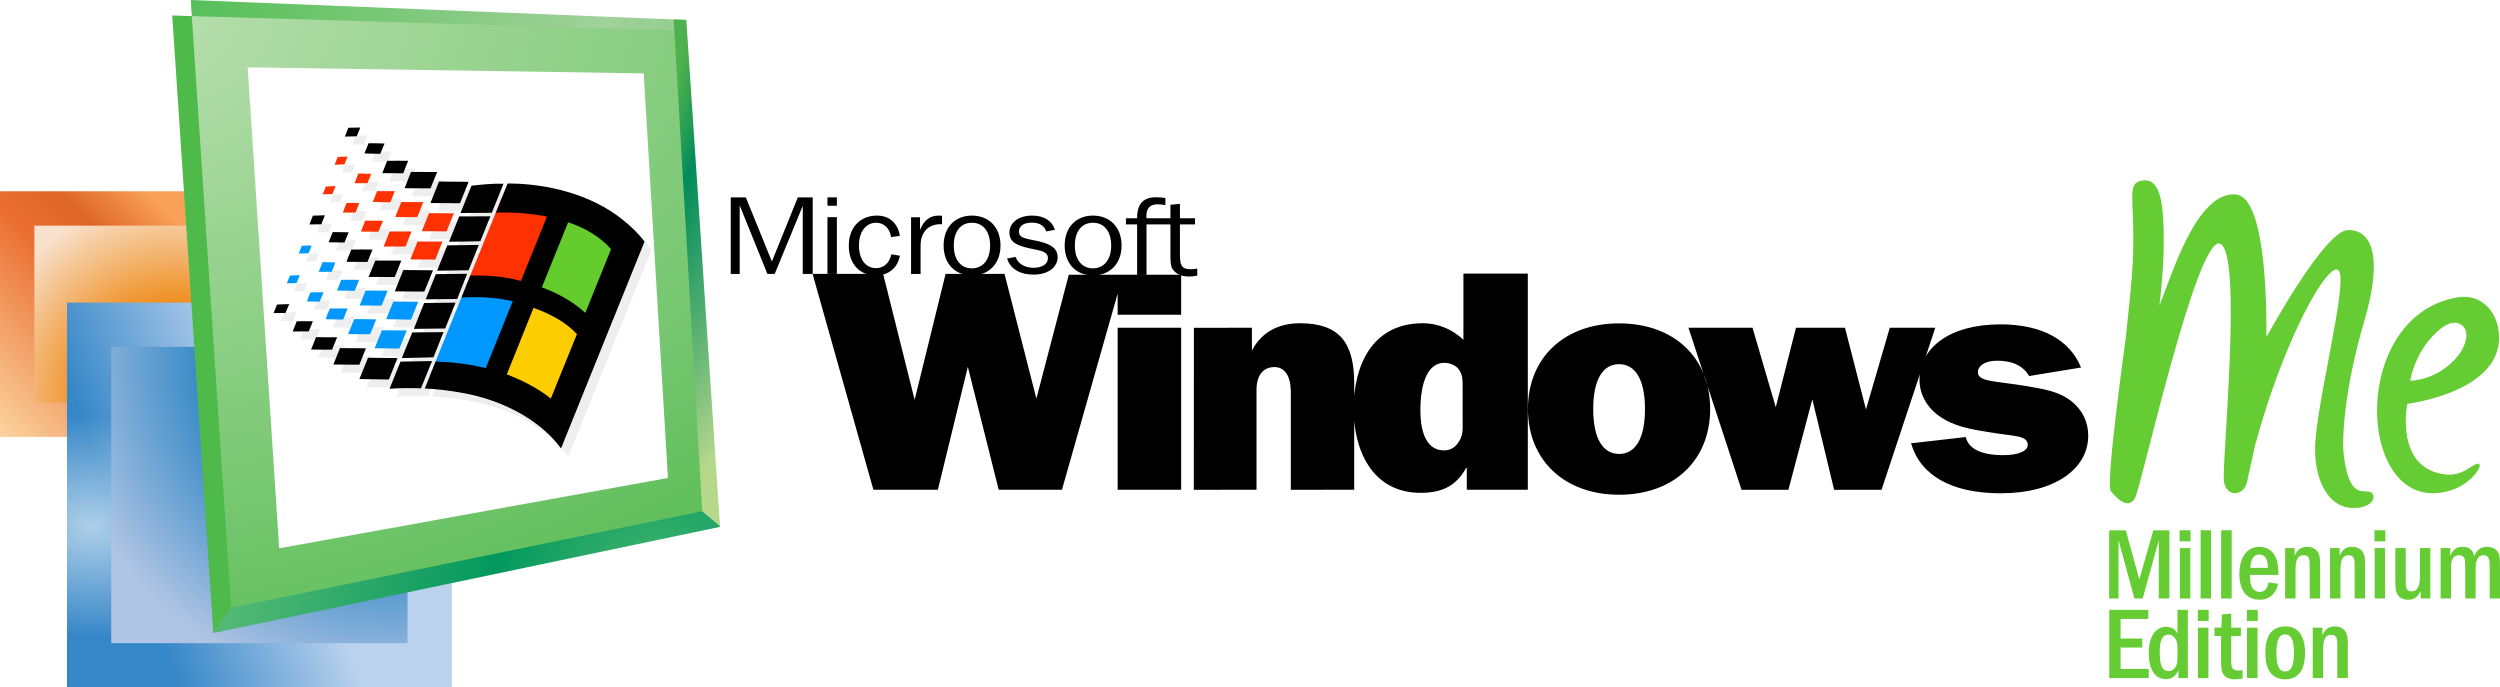 <?xml version="1.0" encoding="UTF-8" standalone="no"?>
<!-- Created with Inkscape (http://www.inkscape.org/) -->

<svg
   width="7214.8"
   height="1983.8"
   version="1.1"
   viewBox="0 0 7214.8 1983.8"
   id="svg121"
   sodipodi:docname="Windows_Me_Accurate_logo_fix.svg"
   xml:space="preserve"
   inkscape:version="1.3.2 (091e20e, 2023-11-25, custom)"
   xmlns:inkscape="http://www.inkscape.org/namespaces/inkscape"
   xmlns:sodipodi="http://sodipodi.sourceforge.net/DTD/sodipodi-0.dtd"
   xmlns:xlink="http://www.w3.org/1999/xlink"
   xmlns="http://www.w3.org/2000/svg"
   xmlns:svg="http://www.w3.org/2000/svg"><sodipodi:namedview
     id="namedview121"
     pagecolor="#ffffff"
     bordercolor="#000000"
     borderopacity="0.25"
     inkscape:showpageshadow="2"
     inkscape:pageopacity="0.0"
     inkscape:pagecheckerboard="0"
     inkscape:deskcolor="#d1d1d1"
     inkscape:zoom="0.10547763"
     inkscape:cx="3635.842"
     inkscape:cy="1417.3621"
     inkscape:window-width="1440"
     inkscape:window-height="837"
     inkscape:window-x="-8"
     inkscape:window-y="-8"
     inkscape:window-maximized="1"
     inkscape:current-layer="svg121" /><defs
     id="defs33"><radialGradient
       id="SVGID_5_"
       cx="237.337"
       cy="-203.304"
       r="33.277"
       gradientTransform="matrix(4.019 0 0 -4.019 -724.69 -736.26)"
       gradientUnits="userSpaceOnUse"
       fx="237.337"
       fy="-203.304"><stop
         stop-color="#5DAC39"
         offset="0"
         id="stop1"
         style="stop-color:#48bc4c;stop-opacity:1;" /><stop
         stop-color="#CEE1CD"
         offset="0"
         id="stop2"
         style="stop-color:#a1d19a;stop-opacity:1;" /><stop
         stop-color="#5DAC39"
         offset="1"
         id="stop3"
         style="stop-color:#48bc4c;stop-opacity:1;" /></radialGradient><radialGradient
       id="SVGID_6_"
       cx="214.541"
       cy="-200.654"
       r="47.071"
       gradientTransform="matrix(4.019 0 0 -4.019 -724.69 -736.26)"
       gradientUnits="userSpaceOnUse"
       fx="214.541"
       fy="-200.654"><stop
         stop-color="#5DAC39"
         offset="0.608"
         id="stop4"
         style="stop-color:#4db14d;stop-opacity:1;" /><stop
         stop-color="#CEE1CD"
         offset="0.667"
         id="stop5"
         style="stop-color:#028c5b;stop-opacity:1;" /><stop
         stop-color="#5DAC39"
         offset="0.942"
         id="stop6"
         style="stop-color:#b5d88b;stop-opacity:1;" /></radialGradient><radialGradient
       id="SVGID_7_"
       cx="241"
       cy="-244.14"
       r="30.06"
       gradientTransform="matrix(3.905,0.331,0.355,-4.183,-610.469,-856.062)"
       gradientUnits="userSpaceOnUse"
       fx="241"
       fy="-244.14"><stop
         stop-color="#5DAC39"
         offset="0.052"
         id="stop7"
         style="stop-color:#4cb870;stop-opacity:1;" /><stop
         stop-color="#CEE1CD"
         offset="0.39"
         id="stop8"
         style="stop-color:#03985e;stop-opacity:1;" /><stop
         stop-color="#5DAC39"
         offset="0.982"
         id="stop9"
         style="stop-color:#52b875;stop-opacity:1;" /></radialGradient><radialGradient
       id="SVGID_8_"
       cx="242.42"
       cy="-242.85"
       r="9.126"
       gradientTransform="matrix(4.019 0 0 -4.019 -724.69 -736.26)"
       gradientUnits="userSpaceOnUse"><stop
         stop-color="#5DAC39"
         offset=".008"
         id="stop10" /><stop
         stop-color="#CEE1CD"
         offset=".455"
         id="stop11" /><stop
         stop-color="#5DAC39"
         offset=".89"
         id="stop12" /></radialGradient><radialGradient
       id="SVGID_9_"
       cx="212.01"
       cy="-226.66"
       r="38.89"
       gradientTransform="matrix(4.019 0 0 -4.019 -724.69 -736.26)"
       gradientUnits="userSpaceOnUse"><stop
         stop-color="#5DAC39"
         offset="0"
         id="stop13"
         style="stop-color:#4eba4a;stop-opacity:1;" /><stop
         stop-color="#CEE1CD"
         offset="1"
         id="stop14"
         style="stop-color:#82c784;stop-opacity:1;" /><stop
         stop-color="#5DAC39"
         offset="1"
         id="stop15" /></radialGradient><radialGradient
       id="SVGID_10_"
       cx="214.09"
       cy="-243.02"
       r="33.152"
       gradientTransform="matrix(4.019 0 0 -4.019 -724.69 -736.26)"
       gradientUnits="userSpaceOnUse"><stop
         stop-color="#5DAC39"
         offset=".008"
         id="stop16" /><stop
         stop-color="#CEE1CD"
         offset=".455"
         id="stop17" /><stop
         stop-color="#5DAC39"
         offset=".89"
         id="stop18" /></radialGradient><radialGradient
       id="SVGID_11_"
       cx="280.844"
       cy="-235.714"
       r="41.211"
       gradientTransform="matrix(-9.81,1.321,0.888,6.595,3066.699,1265.908)"
       gradientUnits="userSpaceOnUse"
       fx="280.844"
       fy="-235.714"><stop
         stop-color="#5DAC39"
         offset="0"
         id="stop19"
         style="stop-color:#53ba4f;stop-opacity:1;" /><stop
         stop-color="#CEE1CD"
         offset="0"
         id="stop20"
         style="stop-color:#b9dfaf;stop-opacity:1;" /><stop
         stop-color="#5DAC39"
         offset="0.74"
         id="stop21"
         style="stop-color:#53ba4f;stop-opacity:1;" /></radialGradient><filter
       id="shadow"
       x="-0.02"
       y="-0.023"
       width="1.04"
       height="1.046"><feGaussianBlur
         stdDeviation="1.17"
         id="feGaussianBlur21" /></filter><linearGradient
       id="SVGID_3_-3"
       x1="113.12"
       x2="1.356"
       y1="43.82"
       y2="3.14"
       gradientTransform="matrix(1 0 0 -1 8.4 146.1)"
       gradientUnits="userSpaceOnUse"><stop
         stop-color="#CCE1FF"
         offset="0.433"
         id="stop22"
         style="stop-color:#bbd2ee;stop-opacity:1;" /><stop
         stop-color="#298BED"
         offset="0.788"
         id="stop23"
         style="stop-color:#3687c8;stop-opacity:1;" /></linearGradient><radialGradient
       id="SVGID_4_-5"
       cx="37.329"
       cy="-62.618"
       r="36.755"
       gradientTransform="matrix(.998 .063 .049 -.776 -9.09 79.265)"
       gradientUnits="userSpaceOnUse"><stop
         stop-color="#fff"
         stop-opacity=".6"
         offset="0"
         id="stop24" /><stop
         stop-color="#fff"
         stop-opacity="0"
         offset=".936"
         id="stop25" /></radialGradient><radialGradient
       id="SVGID_5_-4"
       cx="89.351"
       cy="57.182"
       r="99.939"
       gradientTransform="matrix(1 0 0 -1 8.4 146.1)"
       gradientUnits="userSpaceOnUse"><stop
         stop-color="#298BED"
         offset="0.423"
         id="stop26"
         style="stop-color:#2b84c3;stop-opacity:1;" /><stop
         stop-color="#CCE1FF"
         offset="0.82"
         id="stop27"
         style="stop-color:#b0c4e4;stop-opacity:1;" /></radialGradient><linearGradient
       id="SVGID_1_-6"
       x1="-5.167"
       x2="53.906"
       y1="38.438"
       y2="98.281"
       gradientTransform="matrix(1 0 0 -1 8.4 146.1)"
       gradientUnits="userSpaceOnUse"><stop
         stop-color="#FFF1BF"
         offset="0"
         id="stop28"
         style="stop-color:#fbd4a0;stop-opacity:1;" /><stop
         stop-color="#FF7400"
         offset="0.468"
         id="stop29"
         style="stop-color:#eb6f33;stop-opacity:1;" /><stop
         stop-color="#FF7400"
         offset="0.618"
         id="stop30"
         style="stop-color:#dd6528;stop-opacity:1;" /><stop
         stop-color="#FF9735"
         offset="0.8"
         id="stop31"
         style="stop-color:#f9a059;stop-opacity:1;" /></linearGradient><radialGradient
       id="SVGID_2_-9"
       cx="37.171"
       cy="47.272"
       r="46.661"
       gradientTransform="matrix(0.834,0.552,0.575,-0.868,-14.012,116.78)"
       gradientUnits="userSpaceOnUse"
       fx="37.171"
       fy="47.272"><stop
         stop-color="#FF7600"
         offset="0.404"
         id="stop32"
         style="stop-color:#ee8915;stop-opacity:1;" /><stop
         stop-color="#FFF1BF"
         offset="1"
         id="stop33"
         style="stop-color:#f8e2ce;stop-opacity:1;" /></radialGradient><linearGradient
       inkscape:collect="always"
       xlink:href="#SVGID_9_"
       id="linearGradient130"
       x1="112.629"
       y1="80.757"
       x2="131.828"
       y2="263.574"
       gradientUnits="userSpaceOnUse" /></defs><g
     transform="translate(1.7483e-7,-2.5591e-5)"
     id="g121"
     style="display:inline"><g
       transform="matrix(11.923,0,0,11.923,-36.246,-20.413)"
       id="g34"
       style="display:inline"><rect
         x="3.04"
         y="48.01"
         width="59.46"
         height="59.46"
         fill="url(#SVGID_1_-6)"
         id="rect33" /><rect
         x="11.364"
         y="56.334"
         width="42.812"
         height="42.813"
         fill="url(#SVGID_2_-9)"
         id="rect34"
         style="fill:url(#SVGID_2_-9)" /></g><g
       transform="matrix(11.967,0,0,11.967,-36.936,-38.838)"
       id="g37"
       style="display:inline"><rect
         x="19.24"
         y="76.22"
         width="92.799"
         height="92.799"
         fill="url(#SVGID_3_-3)"
         id="rect35"
         style="display:inline" /><rect
         x="19.24"
         y="91.204"
         width="71.38"
         height="71.38"
         fill="url(#SVGID_4_-5)"
         id="rect36" /><rect
         x="29.912"
         y="86.893"
         width="71.455"
         height="71.455"
         fill="url(#SVGID_5_-4)"
         id="rect37" /></g><g
       transform="matrix(10.657,0,0,10.657,-698.51,-816.04)"
       id="g44"><path
         d="m 251.38,82.102 v -0.133 l -134.182,-5.39 0.302,4.608 0.139,-0.206 10.145,7.913 115.16,0.238 z"
         fill="url(#SVGID_5_)"
         id="path37"
         style="display:inline;fill:url(#SVGID_5_)"
         sodipodi:nodetypes="cccccccc" /><path
         d="m 242.94,89.128 h 0.334 l 5.396,119.88 v 0.064 l 11.849,9.968 -9.122,-137.078 -3.413,-0.118 0.181,3.184 z"
         fill="url(#SVGID_6_)"
         id="path38"
         style="display:inline;fill:url(#SVGID_6_)"
         sodipodi:nodetypes="ccccccccc" /><path
         d="m 260.51,219.25 v -0.205 l -11.849,-9.968 v 0.072 l -112.85,21.199 v -0.072 l -12.517,17.734 z"
         fill="url(#SVGID_7_)"
         id="path39"
         style="display:inline;fill:url(#SVGID_7_)" /><path
         d="m 248.67,209.01 v 0.133 -0.08 z"
         fill="url(#SVGID_8_)"
         id="path40"
         style="display:inline" /><path
         d="m 126.72,88.894 h 1.073 l -10.19,-7.95 -5.419,-0.189 11.13,167.251 12.517,-17.742 z"
         fill="url(#SVGID_9_)"
         id="path41"
         style="display:inline;fill:url(#linearGradient130)"
         sodipodi:nodetypes="ccccccc" /><path
         d="m 135.83,230.34 v -0.072 z"
         fill="url(#SVGID_10_)"
         id="path42"
         style="display:inline" /><path
         d="M 255.72,215.01 248.154,84.8 117.484,80.939 128.15,241.149 Z"
         fill="url(#SVGID_11_)"
         id="path43"
         style="display:inline;fill:url(#SVGID_11_)" /><path
         d="m 246.42,206.01 -6.562,-109.57 -107.25,-1.634 8.541,130.25 z"
         fill="#ffffff"
         id="path44"
         style="display:inline" /></g><path
       transform="matrix(7.581,0,0,7.581,-2648.657,544.711)"
       d="m 489.32,-20.237 c -1.51,0 -3.042,0.045 -4.552,0.088 l -1.314,3.365 4.509,-0.108 z m 3.151,5.954 -1.597,3.885 c 2.028,0.108 4.035,0.085 6.042,0.149 l 1.639,-3.926 c -2.05,-0.128 -4.055,-0.044 -6.083,-0.108 z m -8.025,5.114 c -1.273,0.086 -2.526,0.001 -3.777,0.152 l -1.165,2.955 3.754,-0.152 z m 20.075,1.538 c -1.67,0.004 -3.337,0.036 -4.995,0.036 l -1.832,4.684 7.961,0.064 1.876,-4.748 c -1.003,-0.032 -2.007,-0.039 -3.009,-0.036 z m 4.066,4.266 -2.414,6.191 9.86,0.064 2.522,-6.235 z m -20.021,0.603 -1.445,3.689 h 4.898 l 1.468,-3.581 c -1.64,-0.087 -3.281,-5.061e-4 -4.921,-0.108 z m 30.679,3.063 -3.256,8.177 11.261,0.064 3.28,-8.154 z m 26.106,0.755 -2.409,6.011 -11.766,29.048 c -0.007,1.36e-4 -0.014,-1.39e-4 -0.021,0 l -1.232,3.094 -0.451,1.113 -13.023,32.287 -0.569,1.414 -2.051,5.07 c 4.941,0.194 9.903,0.861 14.865,1.767 14.39,2.697 28.738,9.796 37.001,21.036 l 31.8,-78.746 c -2.395,-3.128 -5.22,-5.827 -8.262,-8.265 -12.103,-9.773 -29.147,-13.894 -43.883,-13.83 z m -3.032,0.041 c -3.553,0.002 -7.12,0.384 -10.669,0.781 l -4.184,10.398 11.908,-0.088 4.467,-11.068 c -0.507,-0.016 -1.015,-0.023 -1.523,-0.023 z m -62.404,0.93 -3.731,0.173 -1.208,2.955 c 1.251,0.022 2.479,-0.084 3.731,-0.129 z m 20.863,1.927 c -1.684,-0.001 -3.371,0.031 -5.07,0.015 l -1.662,4.099 c 2.244,0.109 4.468,0.129 6.711,0.129 l 1.703,-4.228 c -0.561,-0.011 -1.121,-0.015 -1.682,-0.015 z m 6.263,4.156 c -0.699,-0.003 -1.399,-0.003 -2.1,0.003 l -2.329,5.696 c 2.783,0.109 5.587,0.044 8.391,0.064 l 2.332,-5.717 c -2.103,0 -4.197,-0.037 -6.294,-0.046 z m -21.824,0.345 c -0.406,6.861e-4 -0.809,0.014 -1.203,0.046 l -1.358,3.646 c 1.618,-0.024 3.278,0.042 4.874,-0.044 l 1.36,-3.581 c -1.197,0.033 -2.455,-0.069 -3.674,-0.067 z m 30.254,3.908 -2.741,6.858 9.406,0.088 2.806,-6.881 z m -39.632,0.796 -4.576,0.152 -1.317,3.344 4.552,-0.064 z m 62.997,0.366 -11.867,0.044 -3.882,9.623 c 3.991,-0.022 7.961,-0.064 11.931,-0.193 z m -47.657,1.641 -1.641,4.184 6.668,0.044 1.747,-4.163 c -2.265,-0.065 -4.529,-0.044 -6.773,-0.064 z m 9.254,4.143 -2.265,5.737 h 8.35 l 2.265,-5.737 z m -21.618,0.237 -1.574,3.882 6.042,0.088 1.595,-3.862 c -2.006,-0.128 -4.034,-0.022 -6.062,-0.108 z m 32.297,3.604 -2.739,6.817 9.491,0.064 2.718,-6.861 z m 23.324,1.27 -11.995,0.173 -3.862,9.599 0.064,0.046 11.908,-0.173 v -0.003 z m -64.573,0.24 c -0.955,0.005 -1.92,0.027 -2.826,0.108 l -1.165,2.932 3.731,-0.085 1.208,-2.955 c -0.313,0 -0.63,-0.002 -0.948,0 z m 20.062,1.52 c -1.351,0 -2.704,0.011 -4.053,0.033 l -1.834,4.658 7.981,0.067 1.943,-4.725 c -1.338,-0.022 -2.686,-0.033 -4.037,-0.033 z m 5.093,4.218 -2.525,6.17 0.088,0.044 9.836,0.021 2.504,-6.235 z m -20.064,0.582 -1.489,3.689 c 1.64,0.108 3.303,-0.044 4.921,0 0.539,-1.143 1.035,-2.396 1.401,-3.561 z m 30.702,2.999 -3.239,8.113 11.241,0.085 3.303,-8.11 z m 24.313,1.425 -11.931,0.152 -3.839,9.579 11.972,-0.129 z m -63.731,0.562 c -1.251,0 -2.503,0.064 -3.733,0.129 l -1.208,2.955 c 1.23,0.043 2.482,-0.085 3.733,-0.129 z m 20.933,1.76 c -1.699,-0.003 -3.397,0.056 -5.096,0.008 l -1.597,4.101 6.688,0.085 1.706,-4.163 c -0.566,-0.021 -1.134,-0.03 -1.7,-0.031 z m 8.363,4.104 c -1.4,-0.003 -2.802,0.003 -4.205,0.003 l -2.265,5.673 8.35,0.046 2.308,-5.676 c -1.392,-0.033 -2.789,-0.043 -4.189,-0.046 z m -21.471,0.618 c -1.242,0.007 -2.496,0.062 -3.725,0.077 -0.518,1.1 -0.991,2.351 -1.358,3.473 l 4.831,0.021 1.489,-3.558 c -0.41,-0.011 -0.823,-0.015 -1.237,-0.013 z m 27.837,3.55 -2.739,6.709 9.471,0.193 2.718,-6.817 z m 23.666,0.41 -11.972,0.149 -3.906,9.839 11.931,-0.152 0.044,-0.129 z m -63.319,0.582 c -1.575,0.065 -3.108,0.065 -4.64,0.173 l -1.314,3.215 c 1.51,0.086 3.019,-0.065 4.529,0 z m 15.468,1.639 c -0.583,1.251 -1.165,2.764 -1.618,4.101 l 6.668,0.129 c 0.582,-1.381 1.186,-2.871 1.682,-4.23 z m 11.346,4.047 c -0.698,-3.76e-4 -1.394,0.003 -2.089,0.008 l -2.332,5.696 8.394,0.044 2.308,-5.652 c -2.087,-0.065 -4.188,-0.094 -6.281,-0.095 z m -20.116,0.778 c -1.275,0.003 -2.547,0.028 -3.828,0.028 l -1.533,3.885 6.106,-0.023 1.554,-3.862 c -0.769,-0.024 -1.533,-0.03 -2.298,-0.028 z m 28.577,3.46 -2.785,6.84 9.429,0.129 c 1.014,-2.265 1.834,-4.661 2.826,-6.905 z m 23.473,0.732 -11.89,0.108 -3.968,9.731 0.106,0.044 11.931,-0.301 v -0.003 z m -48.543,1.922 -1.899,4.704 c 2.654,0.065 5.306,0.085 7.981,0.064 l 1.943,-4.725 c -2.675,0.042 -5.35,-0.044 -8.025,-0.044 z m 9.105,4.163 -2.525,6.235 9.903,0.088 2.502,-6.258 z m 10.679,3.648 -3.3,8.11 11.217,0.173 3.3,-8.154 z m 24.38,1.27 -12.019,0.216 -4.163,10.334 c 3.991,-0.323 7.982,-0.28 11.952,-0.173 z"
       fill="#666666"
       filter="url(#shadow)"
       opacity="0.5"
       id="path45"
       style="opacity:0.331;filter:url(#shadow)" /><g
       transform="matrix(31.403,0,0,31.403,-11141,-3739.9)"
       id="g92"><path
         d="m 394.3,153.57 3.281,-8.135 c 1.562,-0.083 4.104,0.266 5.677,0.646 l -3.38,8.375 c -1.531,-0.385 -4.047,-0.839 -5.578,-0.885"
         fill="#5494d4"
         id="path46"
         style="fill:#0098fe;fill-opacity:1" /><path
         d="m 409.07,149.36 -3.417,8.412 c -1.141,-0.938 -4.271,-2.724 -5.771,-3.312 l 3.38,-8.375 c 1.526,0.547 4.792,2.182 5.807,3.276"
         fill="#fac705"
         id="path47"
         style="fill:#fccd01;fill-opacity:1" /><path
         d="m 412.42,141.56 -3.349,7.797 c -1.099,-1 -4.266,-2.713 -5.807,-3.276 l 3.391,-8.385 c 1.542,0.516 4.766,2.719 5.766,3.865"
         fill="#73ca54"
         id="path48"
         style="fill:#65cc2e;fill-opacity:1" /><path
         d="m 397.58,145.44 3.333,-8.229 c 1.557,-0.062 4.161,0.182 5.734,0.49 l -3.391,8.385 c -1.552,-0.427 -4.125,-0.677 -5.677,-0.646"
         fill="#f3632e"
         id="path49"
         style="display:inline;fill:#fe3102;fill-opacity:1" /><path
         d="m 386.31,148.46 -1.609,-0.031 c 0.109,-0.323 0.25,-0.688 0.391,-0.99 h 1.625 c -0.12,0.328 -0.266,0.688 -0.406,1.021"
         fill="#5494d4"
         id="path50"
         style="fill:#0097fe;fill-opacity:1" /><path
         d="m 388.79,149.81 -2.026,-0.011 0.562,-1.375 c 0.672,-0.005 1.349,0 2.021,0.021 l -0.557,1.365"
         fill="#5494d4"
         id="path51"
         style="fill:#0197fe;fill-opacity:1" /><path
         d="m 392.16,149.46 c -0.24,0.542 -0.438,1.12 -0.682,1.667 l -2.276,-0.031 0.672,-1.651 2.287,0.016"
         fill="#5494d4"
         id="path52"
         style="fill:#0299fb;fill-opacity:1" /><path
         d="m 384.15,146.81 -1.167,-0.005 c 0.088,-0.271 0.203,-0.573 0.328,-0.839 0.396,-0.005 0.802,-0.026 1.198,-0.016 l -0.359,0.859"
         fill="#5494d4"
         id="path53"
         style="fill:#0097fe;fill-opacity:1" /><path
         d="m 382.03,145.1 c -0.302,0.011 -0.604,0.042 -0.901,0.031 l 0.292,-0.714 c 0.297,-0.016 0.599,-0.031 0.901,-0.031 L 382.03,145.1"
         fill="#5494d4"
         id="path54"
         style="fill:#0097fe;fill-opacity:1" /><path
         d="m 387.37,145.82 -1.615,-0.021 0.385,-0.99 c 0.547,0.016 1.094,-0.016 1.641,0.005 l -0.411,1.005"
         fill="#5494d4"
         id="path55"
         style="fill:#0097fe;fill-opacity:1" /><path
         d="m 389.84,147.18 -2.016,-0.011 0.547,-1.37 c 0.677,0 1.354,-0.005 2.026,0.011 l -0.557,1.37"
         fill="#5494d4"
         id="path56"
         style="fill:#0097fe;fill-opacity:1" /><path
         d="m 392.55,148.47 -2.286,-0.047 0.661,-1.62 2.281,0.021 -0.656,1.646"
         fill="#5494d4"
         id="path57"
         style="fill:#0097fe;fill-opacity:1" /><path
         d="m 385.25,144.07 c -0.391,-0.011 -0.792,0.026 -1.188,0 l 0.359,-0.891 1.167,0.031 c -0.088,0.281 -0.208,0.583 -0.339,0.859"
         fill="#5494d4"
         id="path58"
         style="fill:#0097fe;fill-opacity:1" /><path
         d="m 383.13,142.37 -0.901,0.021 0.281,-0.708 c 0.292,-0.026 0.609,-0.026 0.911,-0.026 L 383.13,142.37"
         fill="#5494d4"
         id="path59"
         style="fill:#0197fe;fill-opacity:1" /><path
         d="m 389.55,140.39 -1.609,-0.011 0.396,-1.01 c 0.542,0.005 1.089,0 1.635,0.016 l -0.422,1.005"
         fill="#f3632e"
         id="path60"
         style="fill:#fe3102;fill-opacity:1" /><path
         d="m 390.03,141.75 0.547,-1.385 h 2.016 L 392.046,141.75 H 390.03"
         fill="#f3632e"
         id="path61"
         style="fill:#fe3102;fill-opacity:1" /><path
         d="m 394.78,142.95 -2.292,-0.016 0.661,-1.646 2.287,0.005 -0.656,1.656"
         fill="#f3632e"
         id="path62"
         style="fill:#fe3102;fill-opacity:1" /><path
         d="m 387.46,138.62 c -0.385,0.021 -0.786,0.005 -1.177,0.011 l 0.328,-0.88 c 0.38,-0.031 0.792,0.016 1.177,0.005 l -0.328,0.865"
         fill="#f3632e"
         id="path63"
         style="fill:#fe3102;fill-opacity:1" /><path
         d="m 385.33,136.92 c -0.302,0.011 -0.599,0.036 -0.901,0.031 l 0.292,-0.714 0.901,-0.042 -0.292,0.724"
         fill="#f3632e"
         id="path64"
         style="fill:#fd3102;fill-opacity:1" /><path
         d="m 390.65,137.68 c -0.542,0 -1.078,-0.005 -1.62,-0.031 l 0.401,-0.99 c 0.547,0.005 1.089,-0.011 1.63,0 l -0.411,1.021"
         fill="#f3632e"
         id="path65"
         style="fill:#fe3102;fill-opacity:1" /><path
         d="m 393.12,139.05 c -0.677,-0.005 -1.354,0.011 -2.026,-0.016 l 0.562,-1.375 c 0.677,-0.005 1.349,0.011 2.026,0.011 l -0.562,1.38"
         fill="#f3632e"
         id="path66"
         style="fill:#fd3102;fill-opacity:1" /><path
         d="m 395.81,140.36 -2.271,-0.021 0.661,-1.656 2.287,0.016 -0.677,1.661"
         fill="#f3632e"
         id="path67"
         style="fill:#fe3102;fill-opacity:1" /><path
         d="m 388.54,135.93 h -1.182 l 0.349,-0.891 c 0.396,0.026 0.792,0.005 1.188,0.026 l -0.354,0.865"
         fill="#f3632e"
         id="path68"
         style="fill:#fe3102;fill-opacity:1" /><path
         d="m 386.43,134.2 -0.906,0.036 0.281,-0.714 c 0.302,-0.036 0.604,-0.016 0.911,-0.036 l -0.286,0.714"
         fill="#f3632e"
         id="path69"
         style="fill:#fe3102;fill-opacity:1" /><path
         d="m 385.29,151.23 c -0.646,0.005 -1.286,0 -1.927,-0.016 l 0.458,-1.135 c 0.646,0 1.292,0.021 1.938,0.011 l -0.469,1.141"
         id="path70" /><path
         d="m 399.97,138.65 -2.875,0.021 1.01,-2.51 c 0.979,-0.109 1.964,-0.214 2.943,-0.182 L 399.97,138.65"
         id="path71" /><path
         d="m 387.56,131.62 -1.089,0.026 0.318,-0.812 c 0.365,-0.01 0.734,-0.021 1.099,-0.021 l -0.328,0.807"
         id="path72" /><path
         d="m 389.72,133.23 c -0.484,-0.016 -0.969,-0.01 -1.458,-0.036 l 0.385,-0.938 c 0.49,0.016 0.974,-0.005 1.469,0.026 l -0.396,0.948"
         id="path73" /><path
         d="m 397.05,137.77 -2.719,-0.016 0.786,-1.974 2.724,0.021 -0.792,1.969"
         id="path74" /><path
         d="m 391.96,136.39 0.583,-1.495 2.406,0.005 -0.609,1.505 -2.38,-0.016"
         id="path75" /><path
         d="m 391.83,135.02 -1.922,-0.016 0.443,-1.13 c 0.641,0 1.286,-0.021 1.932,0 l -0.453,1.146"
         id="path76" /><path
         d="m 398.92,141.26 c -0.958,0.031 -1.917,0.042 -2.88,0.047 l 0.937,-2.323 2.865,-0.011 -0.922,2.287"
         id="path77" /><path
         d="m 397.84,143.93 -2.875,0.042 -0.016,-0.011 0.932,-2.318 2.896,-0.042 -0.938,2.328"
         id="path78" /><path
         d="m 383.21,139.72 0.318,-0.807 1.104,-0.036 -0.323,0.828 -1.099,0.016"
         id="path79" /><path
         d="m 393.9,146.6 0.927,-2.312 2.88,-0.036 -0.917,2.318 -2.891,0.031"
         id="path80" /><path
         d="m 386.43,141.38 -1.458,-0.021 0.38,-0.937 c 0.49,0.021 0.979,-0.005 1.464,0.026 l -0.385,0.932"
         id="path81" /><path
         d="m 393.77,145.89 -2.714,-0.021 0.781,-1.958 2.729,0.021 -0.797,1.958"
         id="path82" /><path
         d="m 391.05,144.55 -2.375,-0.005 -0.021,-0.011 0.609,-1.49 h 2.391 l -0.604,1.505"
         id="path83" /><path
         d="m 388.54,143.17 -1.927,-0.016 0.443,-1.125 c 0.651,-0.011 1.307,-0.011 1.953,0 l -0.469,1.141"
         id="path84" /><path
         d="m 395.7,149.25 -0.011,0.031 -2.88,0.036 0.943,-2.375 2.891,-0.036 -0.943,2.344"
         id="path85" /><path
         d="m 394.61,151.93 -2.88,0.073 -0.026,-0.011 0.958,-2.349 2.87,-0.026 -0.922,2.312"
         id="path86" /><path
         d="m 393.46,154.78 c -0.958,-0.026 -1.922,-0.036 -2.885,0.042 l 1.005,-2.495 2.901,-0.052 -1.021,2.505"
         id="path87" /><path
         d="m 383.15,149.55 -1.474,0.005 0.37,-0.937 c 0.495,0 0.984,-0.016 1.479,0 l -0.375,0.932"
         id="path88" /><path
         d="m 390.51,153.97 -2.708,-0.042 0.797,-1.958 2.708,0.031 -0.797,1.969"
         id="path89" /><path
         d="m 385.41,152.59 0.609,-1.505 2.385,0.016 -0.604,1.51 -2.391,-0.021"
         id="path90" /><path
         d="m 410.93,141.99 c -1.005,-1.146 -2.396,-1.953 -3.943,-2.469 l -2.417,5.979 c 1.536,0.568 2.901,1.344 3.995,2.349 z m -3.135,7.807 c -1.01,-1.094 -2.464,-1.87 -3.99,-2.412 l -2.453,6.109 c 1.5,0.594 2.901,1.292 4.042,2.234 z m 6.214,-8.505 -7.677,19.01 c -1.995,-2.713 -5.458,-4.427 -8.932,-5.078 -1.198,-0.219 -2.396,-0.38 -3.588,-0.427 l 1,-2.474 c 1.531,0.042 3.068,0.219 4.604,0.604 l 2.479,-6.146 c -1.573,-0.38 -3.141,-0.427 -4.703,-0.344 l 0.802,-2.016 c 1.552,-0.031 3.104,0.062 4.656,0.49 l 2.391,-5.917 c -1.562,-0.302 -3.13,-0.417 -4.693,-0.359 l 1.073,-2.677 c 3.557,-0.016 7.672,0.979 10.594,3.339 0.734,0.589 1.417,1.24 1.995,1.995"
         fill-rule="evenodd"
         id="path91" /><path
         d="m 381.01,147.86 c -0.365,-0.016 -0.729,0.021 -1.094,0 l 0.318,-0.776 c 0.37,-0.026 0.74,-0.026 1.12,-0.042 l -0.344,0.818"
         id="path92" /></g><g
       transform="matrix(10,0,0,10,1.9573e-6,1.8079e-6)"
       fill="#59bf45"
       id="g111"
       style="display:inline;fill:#65cc33;fill-opacity:1"><path
         d="m 613.49,153.04 3.904,14.196 4.033,-14.196 h 4.646 v 19.68 h -3.065 v -16.809 l -4.646,16.809 h -2.387 l -4.581,-16.809 v 16.809 h -2.71 v -19.68 h 4.807"
         id="path93"
         style="fill:#65cc33;fill-opacity:1" /><path
         d="m 629.08,158.17 h 3.033 v 14.55 H 629.08 Z m -0.066,-5.13 h 3.162 v 3.194 h -3.162 z"
         id="path94"
         style="fill:#65cc33;fill-opacity:1" /><path
         d="m 685.31,158.17 h 3.001 v 14.55 H 685.31 Z m -0.066,-5.13 h 3.162 v 3.194 h -3.161 z"
         id="path95"
         style="fill:#65cc33;fill-opacity:1" /><path
         d="m 635.08,153.04 h 3 v 19.68 H 635.08 Z"
         id="path96"
         style="fill:#65cc33;fill-opacity:1" /><path
         d="m 641.01,153.04 h 3.033 v 19.68 H 641.01 Z"
         id="path97"
         style="fill:#65cc33;fill-opacity:1" /><path
         d="m 649.4,163.88 c 0.161,-2.549 1.065,-3.872 2.581,-3.872 1.645,0 2.517,1.355 2.517,3.872 z m 8.162,2.033 c -0.066,-2.839 -0.258,-4.033 -1.065,-5.549 -0.839,-1.613 -2.517,-2.549 -4.42,-2.549 -3.613,0 -5.807,2.968 -5.807,7.84 0,4.743 2.097,7.42 5.775,7.42 1.645,0 2.904,-0.516 3.904,-1.549 0.742,-0.839 1.129,-1.549 1.484,-3.065 l -2.742,-0.387 c -0.419,1.968 -1.161,2.742 -2.549,2.742 -0.936,0 -1.71,-0.452 -2.194,-1.29 -0.452,-0.774 -0.613,-1.678 -0.613,-3.613 h 8.227"
         id="path98"
         style="fill:#65cc33;fill-opacity:1" /><path
         d="m 662.21,158.17 v 2.258 c 0.807,-1.871 1.839,-2.613 3.613,-2.613 1.613,0 2.839,0.709 3.355,2.033 0.291,0.677 0.387,1.452 0.387,3.484 v 9.388 h -3 v -9.195 c 0,-1.484 -0.066,-2.065 -0.291,-2.517 -0.258,-0.516 -0.742,-0.774 -1.452,-0.774 -1.678,0 -2.355,1.226 -2.355,4.323 v 8.162 h -3 v -14.55 h 2.742"
         id="path99"
         style="fill:#65cc33;fill-opacity:1" /><path
         d="m 675.21,158.17 v 2.258 c 0.774,-1.871 1.807,-2.613 3.581,-2.613 1.613,0 2.839,0.709 3.355,2.033 0.323,0.677 0.387,1.452 0.387,3.484 v 9.388 h -3 v -9.195 c 0,-1.484 -0.066,-2.065 -0.291,-2.517 -0.258,-0.516 -0.742,-0.774 -1.452,-0.774 -1.678,0 -2.355,1.226 -2.355,4.323 v 8.162 h -3 v -14.55 h 2.775"
         id="path100"
         style="fill:#65cc33;fill-opacity:1" /><path
         d="m 694.28,158.17 v 9.227 c 0,1.452 0.031,1.903 0.193,2.323 0.258,0.645 0.677,0.936 1.484,0.936 0.968,0 1.613,-0.484 2.033,-1.516 0.29,-0.774 0.387,-1.549 0.387,-3.968 V 158.17 h 3 v 14.55 h -2.775 v -2.194 c -0.936,1.871 -1.871,2.549 -3.646,2.549 -1.581,0 -2.678,-0.645 -3.226,-1.839 -0.355,-0.807 -0.452,-1.678 -0.452,-3.775 v -9.292 h 3.001"
         id="path101"
         style="fill:#65cc33;fill-opacity:1" /><path
         d="m 707.12,158.17 v 2.226 c 0.903,-1.936 1.807,-2.581 3.581,-2.581 1.903,0 2.871,0.807 3.355,2.71 0.774,-1.904 1.871,-2.71 3.678,-2.71 1.516,0 2.742,0.645 3.291,1.774 0.355,0.742 0.452,1.774 0.452,3.936 v 9.195 h -2.968 v -8.969 c 0,-1.452 -0.097,-2.097 -0.291,-2.581 -0.225,-0.613 -0.742,-0.936 -1.484,-0.936 -1.549,0 -2.291,1.258 -2.291,3.968 v 8.517 h -3 v -8.905 c -0.031,-2.065 -0.031,-2.097 -0.193,-2.516 -0.258,-0.742 -0.774,-1.065 -1.678,-1.065 -0.936,0 -1.613,0.516 -1.968,1.516 -0.226,0.613 -0.258,1.097 -0.258,2.484 v 8.485 h -3 v -14.55 h 2.775"
         id="path102"
         style="fill:#65cc33;fill-opacity:1" /><path
         d="m 619.98,176.01 v 2.613 h -8.001 v 5.646 h 6.259 v 2.613 h -6.259 v 6.162 h 8.13 v 2.646 H 608.72 v -19.68 h 11.26"
         id="path103"
         style="fill:#65cc33;fill-opacity:1" /><path
         d="m 628.4,189.62 c 0,1.323 -0.129,2.129 -0.484,2.742 -0.484,0.839 -1.226,1.323 -2.097,1.323 -1.774,0 -2.549,-1.645 -2.549,-5.485 0,-3.452 0.807,-5.065 2.517,-5.065 0.742,0 1.355,0.355 1.871,1.032 0.613,0.807 0.742,1.355 0.742,2.968 z m 0,-13.615 v 6.84 c -0.71,-1.355 -1.71,-1.936 -3.323,-1.936 -3.065,0 -4.968,2.904 -4.968,7.55 0,4.743 1.807,7.517 4.904,7.517 1.742,0 2.775,-0.709 3.646,-2.484 v 2.194 h 2.742 v -19.68 H 628.4"
         id="path104"
         style="fill:#65cc33;fill-opacity:1" /><path
         d="m 634.3,181.14 h 3.033 v 14.55 H 634.3 Z m -0.031,-5.13 h 3.13 v 3.194 h -3.13 z"
         id="path105"
         style="fill:#65cc33;fill-opacity:1" /><path
         d="m 643.92,177.07 v 4.065 h 2.775 v 2.42 H 643.92 v 6.452 c 0,1.936 0.031,2.258 0.291,2.71 0.225,0.516 0.806,0.774 1.742,0.774 0.387,0 0.677,0 1.226,-0.066 v 2.387 c -0.936,0.161 -1.452,0.225 -2.194,0.225 -1.774,0 -2.936,-0.548 -3.484,-1.71 -0.419,-0.839 -0.516,-1.613 -0.516,-4.13 v -6.646 h -1.903 v -2.42 h 2 l 0.129,-3.807 2.71,-0.258"
         id="path106"
         style="fill:#65cc33;fill-opacity:1" /><path
         d="m 648.47,181.14 h 3.033 v 14.55 H 648.47 Z m -0.031,-5.13 h 3.129 v 3.194 h -3.129 z"
         id="path107"
         style="fill:#65cc33;fill-opacity:1" /><path
         d="m 659.44,183.07 c 1.774,0 2.581,1.645 2.581,5.323 0,3.71 -0.807,5.388 -2.549,5.388 -1.742,0 -2.516,-1.645 -2.516,-5.356 0,-3.646 0.774,-5.356 2.484,-5.356 z m 0.097,-2.291 c -3.839,0 -5.775,2.613 -5.775,7.679 0,4.936 1.968,7.582 5.678,7.582 3.775,0 5.775,-2.581 5.775,-7.614 0,-5.001 -2,-7.646 -5.678,-7.646"
         id="path108"
         style="fill:#65cc33;fill-opacity:1" /><path
         d="m 670.21,181.14 v 2.258 c 0.807,-1.871 1.839,-2.613 3.613,-2.613 1.613,0 2.807,0.71 3.355,2.065 0.291,0.677 0.387,1.42 0.387,3.452 v 9.388 h -3.033 v -9.195 c 0,-1.484 -0.066,-2.065 -0.29,-2.517 -0.226,-0.484 -0.742,-0.774 -1.452,-0.774 -1.678,0 -2.355,1.226 -2.355,4.355 v 8.13 h -3 v -14.55 h 2.775"
         id="path109"
         style="fill:#65cc33;fill-opacity:1" /><path
         d="m 720.8,93.964 c -0.903,-3.936 -4.581,-9.356 -11.711,-8.13 -32.005,5.517 -28.94,64.17 -1.839,55.685 6.711,-2.129 9.872,-8.195 7.711,-7.678 -2.194,0.516 -4.259,3.742 -9.582,3.033 -14.389,-1.968 -10.647,-20.325 -10.647,-20.325 0,0 30.359,-3.743 26.068,-22.584 z m -20.1,4.581 c 3.549,-4.355 6.646,-6.098 8.969,-5.162 3.678,1.484 1.903,6.614 -0.355,9.356 -5.969,7.227 -13.744,7.13 -13.744,7.13 0.225,-1.613 1.645,-6.969 5.13,-11.324"
         id="path110"
         style="fill:#65cc33;fill-opacity:1" /><path
         d="m 676.37,131.13 c -0.548,-4.775 0.225,-19.003 5.872,-38.199 5.646,-19.196 2.162,-26.552 -4.614,-26.552 -6.775,0 -23.552,30.908 -23.552,30.908 v 0.031 c 0.097,-11.518 -0.516,-40.425 -8.808,-41.199 -11.389,-1.032 -18.615,23.584 -22.068,32.069 1.129,-10.034 1.516,-17.357 1.065,-25.1 -0.548,-9.905 -3.162,-11.453 -6.13,-10.969 -3.678,0.58 -2.742,3.839 -2.517,13.002 0.225,10.55 -0.419,16.035 -2.162,32.617 -0.161,1.387 -5.872,41.877 -4.291,43.974 1.839,2.42 5.259,5.485 7.066,1.839 1.839,-3.678 17.648,-75.043 24.358,-73.236 6.711,1.839 0.677,62.396 1.194,68.364 0.452,4.775 5.517,4.775 6.646,0.613 l 2.355,-10.711 c 8.582,-31.682 21.455,-53.749 24.165,-50.491 2.839,3.388 -6.969,39.973 -6.84,51.846 0.097,9.195 4.033,16.164 10.227,16.615 4.807,0.355 7.13,-1.936 6.582,-3.581 -1.194,-3.484 -6.711,3.678 -8.55,-11.84"
         id="path111"
         style="fill:#65cc33;fill-opacity:1" /></g><g
       transform="matrix(10,0,0,10,1.9573e-6,1.8079e-6)"
       id="g120"
       style="display:inline"><path
         d="m 210.89,79.059 h 2.581 V 59.282 l 8.001,19.777 h 2.097 l 8.098,-19.648 v 19.648 h 2.871 v -22.1 h -4.291 l -7.485,18.519 -7.517,-18.519 H 210.89 v 22.1"
         id="path112" /><path
         d="m 238.8,59.378 h 2.71 V 56.958 H 238.8 Z m 0,19.68 h 2.71 V 62.669 H 238.8 Z"
         id="path113" /><path
         d="m 257.15,68.412 2.549,-0.355 c -0.613,-3.71 -3.097,-5.84 -6.582,-5.84 -4.839,0 -8.162,3.388 -8.162,8.646 0,5.323 3.162,8.614 7.743,8.614 3.678,0 6.291,-2.033 7.001,-5.678 l -2.452,-0.419 c -0.58,2.581 -2.226,4.001 -4.452,4.001 -2.871,0 -4.904,-2.42 -4.904,-6.517 0,-4.162 2.129,-6.582 4.968,-6.582 2.162,0 3.904,1.516 4.291,4.13"
         id="path114" /><path
         d="m 262.93,79.059 h 2.742 v -8.227 c 0,-3.775 2.226,-6.13 5.71,-6.13 h 0.484 v -2.452 c -0.355,-0.031 -0.677,-0.031 -1,-0.031 -2.517,0 -4.226,1.355 -5.356,4.13 v -3.646 h -2.581 v 16.357"
         id="path115" /><path
         d="m 280.48,79.478 c 4.872,0 8.259,-3.355 8.259,-8.614 0,-5.291 -3.388,-8.646 -8.259,-8.646 -4.839,0 -8.162,3.355 -8.162,8.646 0,5.259 3.323,8.614 8.162,8.614 z m 0,-2.033 c -3.129,0 -5.226,-2.42 -5.226,-6.582 0,-4.194 2.065,-6.582 5.226,-6.582 3.162,0 5.259,2.42 5.259,6.582 0,4.13 -2.129,6.582 -5.259,6.582"
         id="path116" /><path
         d="m 315.42,79.478 c 4.872,0 8.259,-3.355 8.259,-8.614 0,-5.291 -3.388,-8.646 -8.259,-8.646 -4.839,0 -8.162,3.355 -8.162,8.646 0,5.259 3.323,8.614 8.162,8.614 z m 0,-2.033 c -3.129,0 -5.226,-2.42 -5.226,-6.582 0,-4.194 2.065,-6.582 5.226,-6.582 3.162,0 5.259,2.42 5.259,6.582 0,4.13 -2.129,6.582 -5.259,6.582"
         id="path117" /><path
         d="m 330.87,62.992 c 0,-0.193 -0.031,-0.419 -0.031,-0.613 0,-2.323 1.032,-3.42 3.291,-3.42 0.484,0 1.226,0.066 2.194,0.225 v -2.033 c -0.871,-0.161 -1.774,-0.225 -2.71,-0.225 -3.678,0 -5.452,1.936 -5.452,5.936 v 0.129 h -3.226 v 1.774 h 3.226 v 14.583 h 2.71 v -14.583 h 6.904 v 8.517 c 0,2.097 0,3.614 0.774,4.581 1.032,1.355 2.517,1.936 4.678,1.936 0.742,0 1.516,-0.097 2.291,-0.258 v -2.033 c -0.677,0.161 -1.323,0.193 -1.903,0.193 -2.775,0 -3.097,-1.323 -3.097,-4.388 V 64.767 h 4.355 v -1.774 h -4.355 v -4.162 l -2.742,0.258 v 3.904 h -6.904"
         id="path118" /><path
         d="m 290.64,74.606 c 0.871,2.936 3.646,4.646 7.646,4.646 4.194,0 6.936,-2.129 6.936,-5.033 0,-2.452 -1.807,-3.743 -5.581,-4.614 -3.517,-0.774 -5.581,-0.807 -5.581,-2.807 0,-1.549 1.387,-2.549 3.678,-2.549 2.194,0 3.646,0.871 4.194,2.549 l 2.517,-0.484 c -0.871,-2.646 -3.226,-4.097 -6.582,-4.097 -4,0 -6.549,2.129 -6.549,4.84 0,2.71 1.839,3.742 5.807,4.614 3.355,0.71 5.291,0.903 5.291,2.871 0,1.581 -1.581,2.742 -4.13,2.742 -2.516,0 -4.452,-1.129 -5.194,-3.13 l -2.452,0.452"
         id="path119" /><path
         d="m 344.55,94.609 16.744,-0.031 v 6.614 c 2.646,-5.162 7.453,-7.904 13.873,-7.904 11.227,0 15.647,5.452 15.647,17.293 v 30.746 l -18.293,0.031 v -28.23 c 0,-4.355 -1.613,-7.195 -4.71,-7.195 -3.226,0 -5.194,2.291 -5.194,6.646 v 28.746 l -18.099,0.031 z m 158.05,46.748 h 13.518 l 6.904,-26.133 6.291,26.133 h 13.679 l 15.518,-46.781 h -13.131 l -6.872,23.584 -6.065,-23.584 h -14.131 l -5.84,22.939 -6.711,-22.939 h -18.486 z m -250.55,-0.031 h 18.615 l 8.646,-35.457 8.904,35.457 h 18.261 l 17.615,-62.041 h -15.647 l -9.356,35.747 -9.195,-36.005 h -17.002 l -8.937,36.36 -9.098,-36.36 h -20.358 z m 70.494,-50.491 h 18.325 v -11.55 h -18.325 z m 0,3.742 h 18.325 v 46.749 h -18.325 z m 99.562,17.519 c 0,-1.839 0.097,-4.065 -1.161,-5.549 -0.871,-1.194 -2.613,-1.839 -4.162,-1.839 -4.388,0 -6.872,5.065 -6.872,13.744 0,4.162 0.807,11.518 6.807,11.518 1.903,0 3.162,-0.807 4.226,-2.388 1.355,-2.033 1.161,-3.678 1.161,-6.001 z m 1.194,29.23 v -6.291 h -0.193 c -2.807,5.162 -6.936,7.194 -13.099,7.194 -14.196,0 -19.358,-12.615 -19.358,-24.229 0,-12.099 5.065,-24.713 19.938,-24.713 4.71,0 8.743,1.936 11.744,4.775 v -19.099 h 18.583 v 62.364 z m 51.427,-23.294 c 0,-8.743 -2.936,-12.937 -7.485,-12.937 -4.517,0 -7.453,4.194 -7.453,12.937 0,8.775 2.936,12.97 7.485,12.97 4.549,0 7.453,-4.194 7.453,-12.97 z m -33.779,0 c 0,-14.873 10.582,-24.713 26.294,-24.713 15.809,0 26.294,9.84 26.294,24.713 0,14.809 -10.485,24.745 -26.294,24.745 -15.712,0 -26.294,-9.937 -26.294,-24.745 z m 110.56,9.905 c 2.742,9.292 11.679,14.421 25.907,14.421 15.68,0 25.229,-7.13 25.229,-16.615 0,-3.872 -1.581,-7.195 -4.581,-9.743 -3.71,-3.065 -8.098,-3.678 -13.454,-4.614 -9.227,-1.516 -13.841,-1.161 -13.808,-4.065 0,-1.549 1.839,-3.226 5.549,-3.226 4.581,0 7.485,1.516 9.259,4.42 l 14.97,-2.452 c -3.291,-8.033 -11.389,-12.453 -23.261,-12.453 -14.809,0 -23.358,6.872 -23.358,16.067 0,3.968 2.033,7.775 5.549,10.292 4.355,3.162 9.227,3.904 14.809,4.807 6.904,1.161 10.582,0.807 10.873,3.42 0.225,1.807 -2.42,3.162 -7.001,3.162 -6.42,0 -10.034,-1.807 -10.905,-5.227 l -15.776,1.807"
         id="path120" /></g></g></svg>
